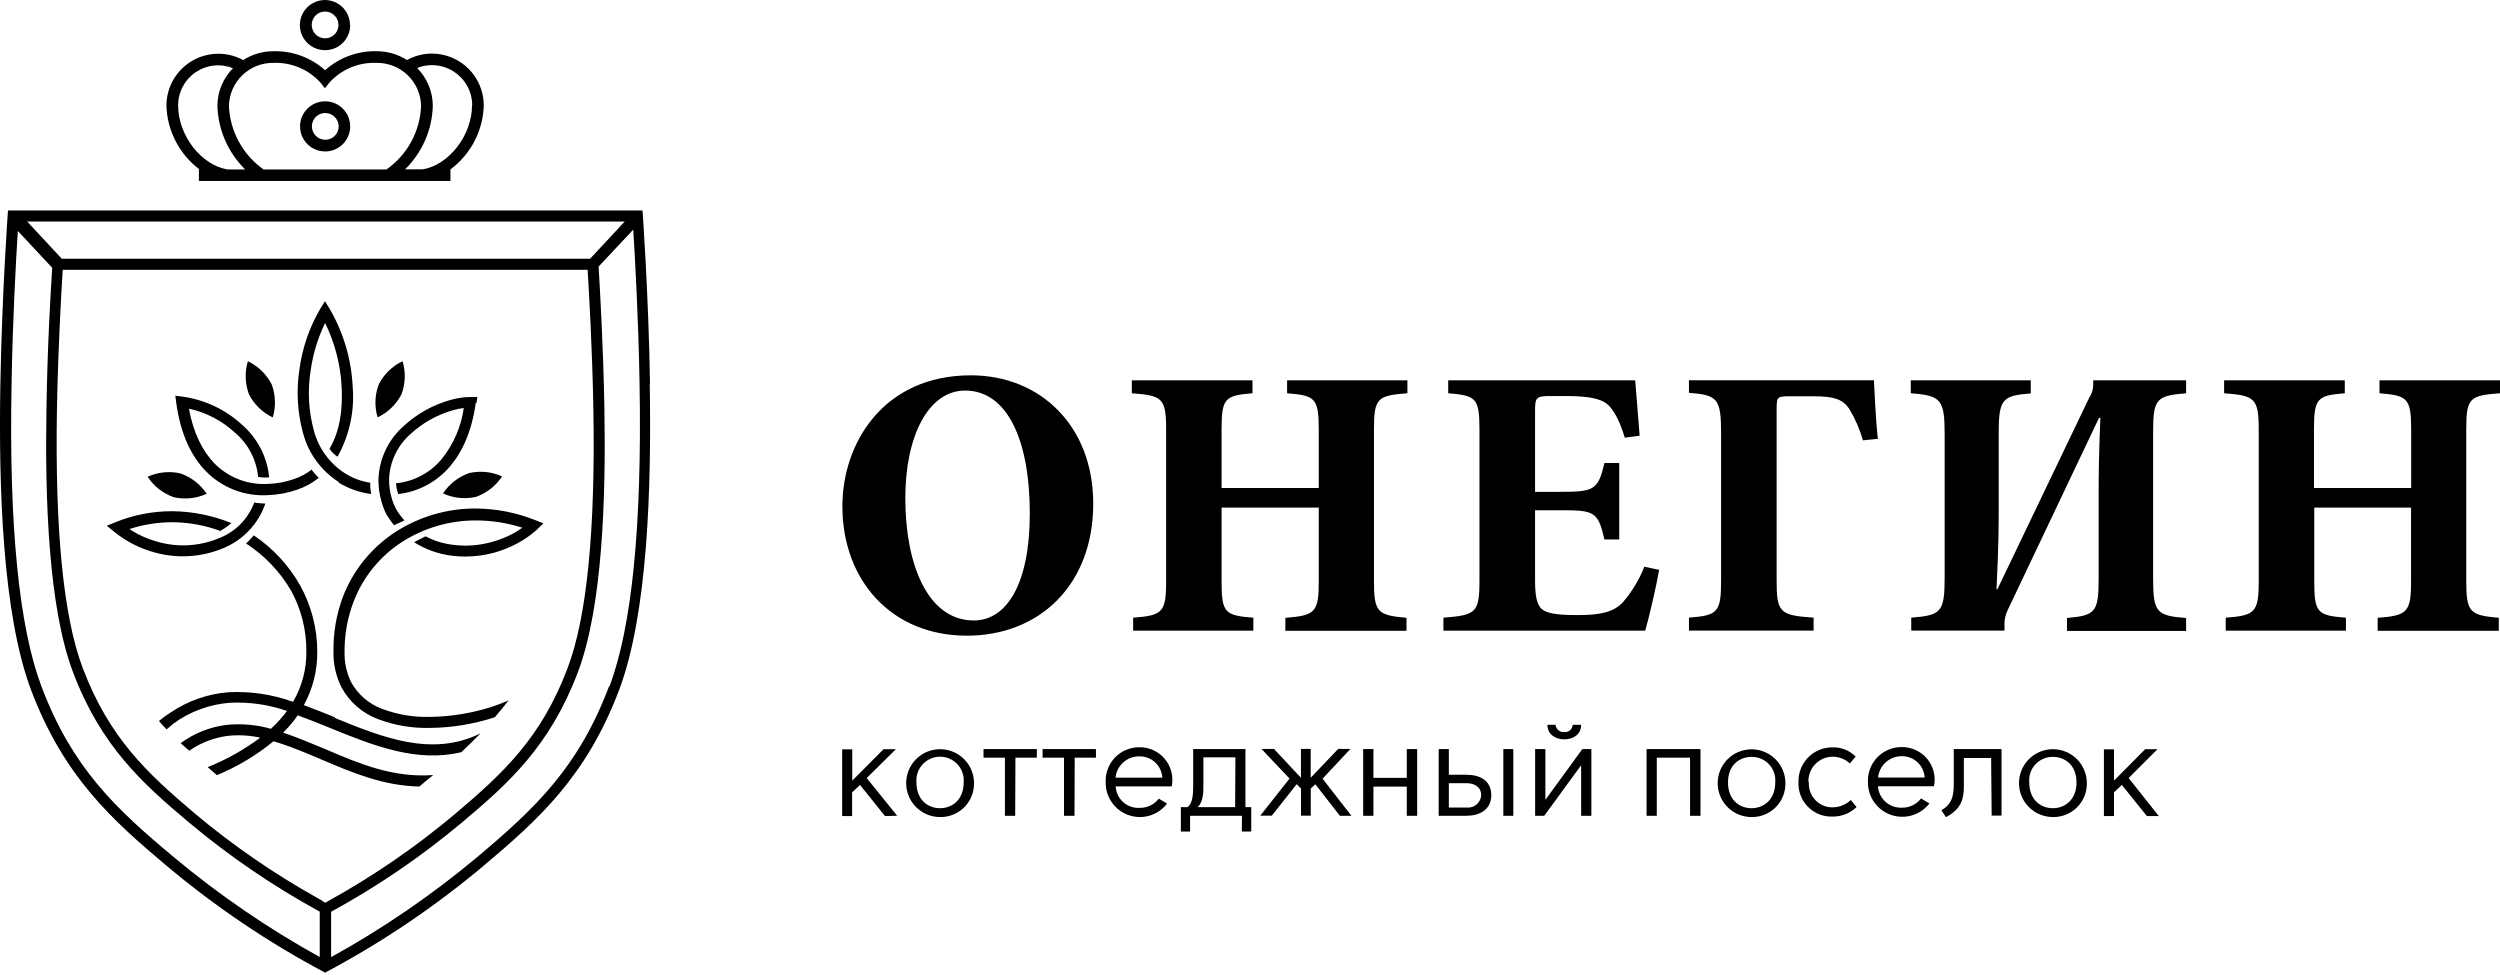 <?xml version="1.0" encoding="UTF-8"?> <svg xmlns="http://www.w3.org/2000/svg" width="200" height="78" viewBox="0 0 200 78" fill="none"> <path d="M27.079 2.007C27.076 2.218 27.011 2.424 26.892 2.598C26.773 2.772 26.605 2.907 26.409 2.986C26.213 3.065 25.998 3.084 25.791 3.042C25.585 2.999 25.395 2.896 25.247 2.745C25.099 2.595 24.998 2.404 24.958 2.197C24.918 1.99 24.94 1.775 25.021 1.581C25.102 1.386 25.24 1.219 25.415 1.102C25.591 0.985 25.797 0.923 26.009 0.923C26.292 0.924 26.564 1.037 26.764 1.238C26.965 1.438 27.078 1.71 27.079 1.993V2.007ZM28.002 1.993C27.999 1.596 27.879 1.209 27.656 0.881C27.433 0.552 27.118 0.297 26.75 0.148C26.382 -0.002 25.979 -0.039 25.59 0.041C25.201 0.121 24.845 0.315 24.566 0.598C24.287 0.88 24.098 1.239 24.023 1.629C23.949 2.019 23.991 2.422 24.146 2.788C24.3 3.154 24.56 3.466 24.891 3.684C25.223 3.902 25.612 4.017 26.009 4.014C26.541 4.014 27.052 3.803 27.428 3.427C27.804 3.05 28.016 2.54 28.016 2.007L28.002 1.993ZM27.093 10.11C27.093 10.322 27.03 10.529 26.913 10.705C26.795 10.881 26.628 11.018 26.432 11.099C26.237 11.18 26.021 11.201 25.814 11.16C25.606 11.119 25.415 11.017 25.265 10.867C25.116 10.717 25.014 10.527 24.973 10.319C24.931 10.111 24.952 9.896 25.033 9.7C25.114 9.505 25.252 9.338 25.428 9.22C25.604 9.102 25.811 9.04 26.023 9.04C26.306 9.041 26.578 9.154 26.778 9.354C26.979 9.555 27.092 9.827 27.093 10.11V10.11ZM28.016 10.11C28.016 9.713 27.898 9.325 27.678 8.995C27.457 8.665 27.144 8.408 26.777 8.256C26.41 8.104 26.006 8.064 25.617 8.141C25.228 8.219 24.87 8.41 24.589 8.691C24.309 8.972 24.117 9.329 24.04 9.719C23.962 10.108 24.002 10.511 24.154 10.878C24.306 11.245 24.563 11.559 24.893 11.779C25.224 12 25.612 12.117 26.009 12.117C26.541 12.117 27.052 11.906 27.428 11.53C27.804 11.153 28.016 10.643 28.016 10.11V10.11ZM37.762 8.431C37.762 10.821 35.916 13.202 33.816 13.548H32.404C33.775 12.208 34.571 10.388 34.624 8.472C34.621 7.337 34.172 6.248 33.373 5.44C33.747 5.289 34.147 5.211 34.55 5.21C35.407 5.21 36.228 5.55 36.834 6.156C37.44 6.761 37.78 7.583 37.78 8.44L37.762 8.431ZM33.687 8.481C33.647 9.483 33.376 10.463 32.896 11.343C32.416 12.223 31.739 12.981 30.918 13.557H21.085C20.266 12.979 19.59 12.221 19.11 11.341C18.63 10.461 18.359 9.483 18.316 8.481C18.332 7.552 18.715 6.668 19.382 6.021C20.049 5.374 20.945 5.017 21.874 5.03C22.577 5.002 23.277 5.128 23.925 5.399C24.574 5.67 25.156 6.08 25.63 6.599L25.995 7.06L26.359 6.599C26.833 6.08 27.414 5.671 28.062 5.4C28.71 5.129 29.409 5.002 30.111 5.03C30.572 5.021 31.031 5.104 31.461 5.273C31.89 5.441 32.282 5.693 32.615 6.014C32.947 6.335 33.212 6.717 33.397 7.141C33.581 7.564 33.679 8.02 33.687 8.481V8.481ZM18.644 5.45C17.844 6.256 17.395 7.345 17.393 8.481C17.453 10.396 18.248 12.214 19.613 13.557H18.201C16.097 13.211 14.251 10.83 14.251 8.44C14.249 7.915 14.375 7.398 14.62 6.934C14.864 6.47 15.219 6.073 15.653 5.779C16.087 5.484 16.587 5.301 17.109 5.245C17.63 5.189 18.157 5.263 18.644 5.459V5.45ZM38.703 8.44C38.703 7.338 38.265 6.282 37.486 5.503C36.708 4.724 35.651 4.287 34.55 4.287C33.854 4.287 33.169 4.465 32.561 4.804C31.833 4.34 30.988 4.095 30.125 4.098C28.609 4.062 27.136 4.607 26.009 5.62C24.879 4.606 23.405 4.062 21.888 4.098C21.025 4.096 20.18 4.341 19.452 4.804C18.82 4.46 18.111 4.287 17.392 4.3C16.674 4.313 15.971 4.512 15.352 4.878C14.734 5.244 14.221 5.764 13.864 6.387C13.507 7.011 13.317 7.716 13.314 8.435C13.342 9.432 13.594 10.41 14.051 11.296C14.509 12.182 15.161 12.954 15.959 13.553H15.912V14.475H36.036V13.553C36.839 12.954 37.497 12.182 37.959 11.293C38.421 10.404 38.675 9.423 38.703 8.421V8.44ZM48.721 54.911C46.271 61.413 42.8 64.676 38.168 68.575C34.539 71.607 30.628 74.285 26.489 76.572V76.572V72.94C30.2 70.915 33.701 68.527 36.94 65.811C40.664 62.687 43.986 59.711 46.234 53.767C48.209 48.534 48.476 39.799 48.352 32.716C48.264 27.613 47.983 22.957 47.89 21.323L50.659 18.37C50.802 20.677 51.079 25.509 51.166 30.741C51.365 42.033 50.553 50.159 48.758 54.911H48.721ZM49.976 17.724L47.207 20.7H4.944L2.175 17.724H49.976ZM1.409 18.458L4.178 21.425C4.062 23.146 3.79 27.709 3.716 32.707C3.596 39.79 3.859 48.525 5.834 53.758C8.077 59.701 11.404 62.678 15.123 65.802C18.365 68.517 21.867 70.905 25.579 72.931V76.562C21.44 74.276 17.529 71.598 13.9 68.566C9.231 64.676 5.765 61.413 3.315 54.911C1.52 50.159 0.708 42.033 0.925 30.741C1.012 25.582 1.275 20.825 1.428 18.467L1.409 18.458ZM25.658 71.985L25.487 71.893L25.307 71.791C21.89 69.877 18.659 67.649 15.654 65.137C11.69 61.796 8.732 59 6.619 53.444C5.078 49.374 4.39 42.411 4.556 32.73C4.644 27.871 4.907 23.377 5.018 21.582H47.009C47.12 23.377 47.383 27.871 47.47 32.725C47.641 42.416 46.949 49.383 45.408 53.449C43.313 58.986 40.332 61.801 36.373 65.142C33.285 67.734 29.957 70.025 26.433 71.985L26.216 72.109L26.018 72.225L25.658 71.985ZM52.002 30.718C51.877 23.335 51.402 16.838 51.402 16.838H0.639C0.639 16.838 0.163 23.331 0.029 30.727C-0.114 38.973 0.196 49.134 2.494 55.221C5.11 62.142 8.977 65.599 13.305 69.244C17.222 72.536 21.476 75.405 25.995 77.804H26.018C30.538 75.406 34.791 72.537 38.708 69.244C43.036 65.599 46.903 62.142 49.519 55.221C51.826 49.134 52.122 38.973 51.979 30.727" fill="black"></path> <path d="M26.802 57.389C25.962 57.052 25.141 56.715 24.306 56.411C25.027 55.105 25.397 53.634 25.381 52.143C25.383 50.276 24.906 48.439 23.997 46.808C23.09 45.215 21.827 43.853 20.305 42.831C20.199 42.941 20.056 43.108 19.904 43.264C19.834 43.34 19.76 43.411 19.682 43.477C21.158 44.431 22.389 45.717 23.277 47.233C24.103 48.736 24.527 50.427 24.509 52.143C24.522 53.54 24.158 54.916 23.457 56.125H23.383C21.756 55.546 20.032 55.292 18.307 55.377C16.642 55.502 15.038 56.06 13.656 56.997C13.325 57.2 13.01 57.429 12.714 57.68C12.904 57.901 13.111 58.141 13.328 58.349C13.559 58.164 13.84 57.92 13.877 57.888C15.195 56.923 16.757 56.346 18.386 56.222C19.938 56.143 21.491 56.365 22.958 56.877C22.676 57.256 22.368 57.616 22.035 57.952C21.916 58.072 21.8 58.188 21.676 58.303C20.514 57.974 19.3 57.869 18.099 57.994C16.78 58.161 15.525 58.663 14.454 59.452L14.879 59.835L15.142 60.056C16.055 59.421 17.107 59.014 18.21 58.87C19.083 58.775 19.965 58.824 20.822 59.014C19.526 59.977 18.112 60.77 16.614 61.371L17.352 62.013C18.988 61.336 20.515 60.422 21.883 59.3C22.049 59.346 22.211 59.397 22.372 59.452C23.521 59.826 24.633 60.301 25.741 60.772C28.2 61.819 30.665 62.867 33.548 62.922C33.807 62.714 34.084 62.461 34.37 62.239L34.656 62.004C31.426 62.234 28.768 61.104 26.092 59.959C24.961 59.498 23.831 59 22.649 58.612C23.081 58.187 23.474 57.724 23.821 57.228C24.693 57.541 25.575 57.897 26.461 58.261C29.857 59.646 33.336 61.03 36.903 60.176C37.508 59.604 38.011 59.12 38.44 58.667C34.55 60.592 30.618 58.995 26.793 57.44L26.802 57.389ZM13.799 40.897C12.233 40.89 10.681 41.19 9.231 41.779L8.543 42.06L9.111 42.522C9.582 42.908 10.092 43.243 10.633 43.523C11.184 43.804 11.762 44.029 12.359 44.192C14.17 44.702 16.099 44.587 17.836 43.864C18.625 43.546 19.335 43.061 19.92 42.444C20.506 41.828 20.951 41.092 21.228 40.288L20.767 40.256C20.623 40.256 20.471 40.219 20.342 40.2C20.1 40.852 19.721 41.444 19.232 41.937C18.742 42.431 18.153 42.814 17.504 43.062C15.953 43.706 14.228 43.805 12.613 43.343C12.081 43.198 11.566 42.999 11.076 42.748C10.829 42.62 10.588 42.478 10.356 42.323C11.476 41.96 12.645 41.776 13.822 41.779C15.12 41.79 16.406 42.026 17.624 42.475C17.716 42.42 17.836 42.351 17.98 42.254C18.166 42.129 18.345 41.994 18.515 41.848C17.016 41.239 15.416 40.916 13.799 40.897ZM14.44 37.875C13.558 37.671 12.633 37.765 11.81 38.142C12.308 38.9 13.041 39.474 13.896 39.776C14.782 39.974 15.708 39.879 16.535 39.504C16.034 38.746 15.298 38.174 14.44 37.875ZM21.823 33.39C22.083 32.52 22.05 31.59 21.731 30.741C21.313 29.936 20.646 29.289 19.83 28.895C19.568 29.765 19.599 30.698 19.918 31.549C20.332 32.357 21.002 33.006 21.823 33.394V33.39ZM24.961 37.547C24.531 37.886 24.046 38.149 23.526 38.322C22.863 38.555 22.17 38.686 21.468 38.71C20.677 38.763 19.883 38.645 19.141 38.365C18.399 38.085 17.726 37.649 17.167 37.086C16.244 36.131 15.478 34.705 15.114 32.693C16.495 32.994 17.77 33.66 18.805 34.622C19.861 35.516 20.524 36.788 20.651 38.166C20.744 38.166 20.84 38.166 20.933 38.193C21.133 38.205 21.333 38.205 21.533 38.193C21.38 36.571 20.61 35.069 19.382 33.999C18.057 32.768 16.384 31.976 14.592 31.728L14.025 31.655L14.099 32.227C14.449 34.774 15.335 36.55 16.494 37.723C17.139 38.374 17.917 38.879 18.774 39.205C19.631 39.53 20.548 39.669 21.463 39.61C22.25 39.581 23.027 39.434 23.77 39.176C24.4 38.964 24.988 38.642 25.506 38.225L25.409 38.138C25.232 37.959 25.069 37.768 24.919 37.566L24.961 37.547ZM27.079 38.599C27.876 39.089 28.768 39.404 29.695 39.522C29.695 39.476 29.695 39.411 29.663 39.347C29.626 39.106 29.61 38.862 29.617 38.618C28.883 38.508 28.182 38.242 27.559 37.838C26.337 37.043 25.46 35.817 25.099 34.405C24.686 32.868 24.599 31.261 24.846 29.689C25.027 28.352 25.419 27.053 26.009 25.84C26.795 27.444 27.246 29.192 27.333 30.976C27.425 32.785 27.194 34.492 26.359 35.9C26.527 36.154 26.745 36.371 27.001 36.537C27.957 34.831 28.38 32.878 28.214 30.93C28.11 28.735 27.476 26.598 26.369 24.701L25.995 24.096L25.621 24.701C24.751 26.19 24.185 27.837 23.955 29.546C23.693 31.239 23.789 32.968 24.237 34.622C24.659 36.243 25.675 37.646 27.084 38.553L27.079 38.599ZM32.118 31.549C32.437 30.698 32.468 29.765 32.206 28.895C31.387 29.286 30.72 29.935 30.305 30.741C29.981 31.589 29.947 32.52 30.208 33.39C31.029 33 31.701 32.352 32.118 31.544V31.549ZM38.117 32.255L38.186 31.761H37.66C37.118 31.763 36.579 31.84 36.059 31.991C34.64 32.383 33.337 33.111 32.261 34.114C31.657 34.652 31.169 35.307 30.828 36.041C30.487 36.774 30.299 37.569 30.277 38.378V38.447C30.279 38.988 30.353 39.527 30.498 40.048C30.597 40.433 30.738 40.806 30.918 41.16C31.099 41.46 31.301 41.747 31.523 42.019L32.353 41.636C32.098 41.353 31.874 41.043 31.684 40.713C31.528 40.42 31.406 40.11 31.32 39.79C31.189 39.324 31.124 38.843 31.126 38.359C31.147 37.669 31.31 36.991 31.603 36.367C31.897 35.742 32.316 35.184 32.833 34.728C33.808 33.827 34.983 33.171 36.262 32.813C36.537 32.735 36.818 32.678 37.102 32.642C36.891 34.14 36.278 35.553 35.33 36.73C34.414 37.829 33.103 38.523 31.68 38.664C31.705 38.957 31.763 39.246 31.85 39.527C33.467 39.343 34.952 38.549 36.003 37.307C36.995 36.144 37.748 34.492 38.061 32.231L38.117 32.255ZM40.166 38.115C39.341 37.737 38.414 37.643 37.531 37.847C36.675 38.147 35.941 38.719 35.44 39.476C36.267 39.853 37.194 39.949 38.08 39.748C38.935 39.446 39.667 38.872 40.166 38.115ZM43.474 41.866L42.805 41.603C41.296 41.005 39.689 40.692 38.066 40.68C35.785 40.67 33.551 41.323 31.634 42.559C29.728 43.799 28.261 45.607 27.439 47.727C26.91 49.138 26.652 50.636 26.678 52.143C26.659 53.123 26.876 54.093 27.31 54.971C27.942 56.145 28.976 57.05 30.221 57.523C31.528 58.019 32.917 58.261 34.315 58.234C36.108 58.226 37.89 57.937 39.593 57.375L39.681 57.269C40.083 56.808 40.415 56.383 40.682 56.033C39.82 56.414 38.922 56.709 38.001 56.914C36.791 57.194 35.553 57.341 34.31 57.352C33.028 57.38 31.752 57.159 30.554 56.702C29.501 56.308 28.625 55.55 28.085 54.565C27.72 53.811 27.542 52.98 27.564 52.143C27.555 50.763 27.804 49.394 28.297 48.105C29.05 46.16 30.396 44.501 32.146 43.366C33.921 42.225 35.989 41.624 38.098 41.636C39.351 41.638 40.597 41.834 41.79 42.217C41.536 42.399 41.271 42.564 40.996 42.711C40.461 42.991 39.896 43.211 39.312 43.366C38.35 43.634 37.346 43.713 36.354 43.597C35.547 43.519 34.763 43.284 34.047 42.905L33.124 43.375C34.068 43.975 35.136 44.349 36.248 44.469C36.571 44.506 36.896 44.524 37.222 44.524C38.001 44.523 38.777 44.419 39.529 44.215C40.169 44.037 40.788 43.789 41.375 43.477C41.939 43.176 42.466 42.809 42.944 42.383L43.474 41.866Z" fill="black"></path> <path d="M71.774 65.262L69.338 62.244L71.668 59.937H70.685L68.18 62.452V59.946H67.372V65.285H68.17V63.388L68.802 62.793L70.801 65.285L71.774 65.262ZM77.095 62.595C77.095 63.979 76.172 64.657 75.203 64.657C74.234 64.657 73.315 63.988 73.315 62.595C73.293 62.333 73.325 62.069 73.41 61.821C73.495 61.572 73.63 61.344 73.808 61.15C73.986 60.957 74.201 60.802 74.442 60.697C74.683 60.591 74.942 60.536 75.205 60.536C75.468 60.536 75.728 60.591 75.968 60.697C76.209 60.802 76.424 60.957 76.602 61.15C76.78 61.344 76.915 61.572 77 61.821C77.085 62.069 77.117 62.333 77.095 62.595V62.595ZM77.921 62.595C77.91 62.061 77.742 61.542 77.437 61.103C77.132 60.664 76.705 60.325 76.209 60.128C75.713 59.931 75.169 59.885 74.647 59.995C74.124 60.106 73.646 60.368 73.272 60.749C72.898 61.13 72.644 61.614 72.543 62.138C72.443 62.662 72.499 63.205 72.705 63.698C72.911 64.19 73.258 64.611 73.703 64.907C74.147 65.204 74.669 65.362 75.203 65.363C75.566 65.371 75.927 65.303 76.263 65.166C76.6 65.029 76.904 64.824 77.159 64.565C77.413 64.306 77.612 63.997 77.743 63.658C77.874 63.32 77.934 62.958 77.921 62.595V62.595ZM81.234 60.615H82.946V59.923H78.682V60.615H80.394V65.262H81.215L81.234 60.615ZM85.977 60.615H87.675V59.923H83.407V60.615H85.119V65.262H85.959L85.977 60.615ZM92.964 62.216H89.24C89.285 61.745 89.505 61.308 89.858 60.992C90.21 60.676 90.668 60.503 91.141 60.509C91.61 60.499 92.065 60.671 92.409 60.989C92.753 61.308 92.96 61.748 92.987 62.216H92.964ZM93.734 62.913C93.814 62.532 93.806 62.138 93.713 61.759C93.62 61.381 93.443 61.029 93.196 60.728C92.948 60.427 92.636 60.186 92.283 60.022C91.93 59.858 91.544 59.775 91.155 59.78C90.791 59.776 90.43 59.847 90.095 59.988C89.759 60.128 89.456 60.336 89.204 60.597C88.951 60.859 88.754 61.169 88.626 61.51C88.497 61.85 88.439 62.213 88.455 62.576C88.445 63.153 88.617 63.718 88.946 64.19C89.276 64.663 89.746 65.02 90.29 65.21C90.835 65.4 91.425 65.413 91.977 65.247C92.529 65.082 93.015 64.746 93.365 64.288L92.705 63.891C92.524 64.126 92.29 64.315 92.022 64.443C91.755 64.572 91.461 64.635 91.164 64.63C90.926 64.643 90.687 64.609 90.462 64.529C90.237 64.45 90.03 64.327 89.853 64.168C89.675 64.008 89.531 63.815 89.428 63.6C89.325 63.385 89.266 63.151 89.254 62.913H93.734ZM98.81 64.57H95.811C96.272 64.164 96.272 63.315 96.272 62.858V60.587H98.833L98.81 64.57ZM99.345 66.522H100.098V64.57H99.636V59.923H95.455V62.858C95.455 63.541 95.414 64.288 94.994 64.57H94.468V66.522H95.206V65.262H99.359L99.345 66.522ZM108.113 65.262L105.806 62.295L108.034 59.914H107.056L104.855 62.221V59.914H104.075V62.221L101.916 59.914H100.919L103.161 62.285L100.822 65.253H101.745L103.738 62.733L104.08 63.079V65.253H104.86V63.079L105.229 62.742L107.19 65.262H108.113ZM112.543 65.262H113.373V59.923H112.543V62.23H109.875V59.923H109.054V65.262H109.875V62.927H112.543V65.262ZM118.495 63.619C118.486 63.762 118.448 63.902 118.383 64.03C118.318 64.158 118.228 64.271 118.118 64.363C118.008 64.455 117.88 64.524 117.743 64.565C117.605 64.606 117.461 64.618 117.319 64.602H115.907V62.655H117.319C117.9 62.655 118.495 62.918 118.495 63.619ZM119.303 63.619C119.303 62.392 118.329 61.981 117.319 61.981H115.907V59.923H115.094V65.262H117.319C118.329 65.262 119.303 64.8 119.303 63.619V63.619ZM120.267 65.262H121.065V59.923H120.267V65.262ZM126.492 57.985H125.814C125.811 58.067 125.791 58.148 125.756 58.223C125.72 58.298 125.67 58.364 125.607 58.418C125.545 58.472 125.472 58.513 125.393 58.538C125.314 58.562 125.231 58.571 125.149 58.562C125.065 58.572 124.979 58.565 124.898 58.541C124.816 58.517 124.741 58.477 124.675 58.423C124.609 58.37 124.556 58.303 124.516 58.227C124.477 58.152 124.454 58.069 124.448 57.985H123.793C123.793 58.755 124.439 59.148 125.149 59.148C125.86 59.148 126.492 58.755 126.492 57.985ZM126.492 65.262H127.309V59.923H126.589L123.631 63.988V59.923H122.81V65.262H123.539L126.492 61.22V65.262ZM135.204 65.262H136.039V59.923H131.725V65.262H132.542V60.615H135.204V65.262ZM142.02 62.595C142.02 63.979 141.097 64.657 140.123 64.657C139.149 64.657 138.24 63.988 138.24 62.595C138.24 61.201 139.163 60.55 140.123 60.55C140.386 60.546 140.647 60.597 140.889 60.7C141.131 60.804 141.348 60.957 141.527 61.15C141.706 61.342 141.842 61.571 141.927 61.82C142.012 62.069 142.044 62.333 142.02 62.595V62.595ZM142.832 62.595C142.82 62.062 142.651 61.544 142.346 61.106C142.042 60.669 141.615 60.331 141.119 60.135C140.623 59.94 140.08 59.894 139.559 60.006C139.037 60.117 138.56 60.379 138.187 60.76C137.815 61.142 137.563 61.624 137.463 62.148C137.363 62.672 137.42 63.213 137.627 63.705C137.833 64.196 138.181 64.616 138.625 64.911C139.069 65.206 139.59 65.363 140.123 65.363C140.486 65.37 140.846 65.302 141.181 65.165C141.517 65.027 141.821 64.822 142.074 64.563C142.328 64.304 142.526 63.996 142.656 63.657C142.786 63.319 142.846 62.957 142.832 62.595ZM144.677 62.595C144.662 62.334 144.7 62.074 144.788 61.828C144.875 61.583 145.011 61.357 145.188 61.165C145.364 60.973 145.578 60.819 145.815 60.711C146.052 60.603 146.309 60.544 146.569 60.537C147.095 60.526 147.605 60.719 147.991 61.077L148.452 60.527C148.212 60.284 147.924 60.093 147.606 59.966C147.289 59.839 146.948 59.779 146.606 59.789C146.243 59.785 145.883 59.853 145.548 59.992C145.212 60.13 144.908 60.334 144.653 60.593C144.398 60.851 144.199 61.158 144.066 61.496C143.933 61.834 143.869 62.195 143.879 62.558C143.86 62.923 143.918 63.288 144.047 63.629C144.177 63.971 144.377 64.282 144.633 64.542C144.89 64.803 145.198 65.007 145.537 65.142C145.877 65.277 146.241 65.34 146.606 65.326C147.321 65.334 148.011 65.061 148.526 64.565L148.064 64.002C147.671 64.373 147.152 64.583 146.611 64.588C146.352 64.591 146.095 64.541 145.857 64.44C145.619 64.34 145.403 64.191 145.225 64.003C145.047 63.816 144.909 63.593 144.82 63.35C144.731 63.107 144.694 62.848 144.71 62.59L144.677 62.595ZM153.975 62.202H150.247C150.292 61.73 150.513 61.293 150.866 60.977C151.22 60.66 151.679 60.488 152.153 60.495C152.617 60.492 153.066 60.667 153.405 60.985C153.744 61.303 153.948 61.739 153.975 62.202V62.202ZM154.718 62.899C154.798 62.518 154.791 62.124 154.698 61.747C154.605 61.369 154.428 61.017 154.181 60.716C153.934 60.415 153.623 60.174 153.27 60.01C152.918 59.845 152.533 59.762 152.144 59.766C151.779 59.763 151.418 59.833 151.082 59.974C150.746 60.114 150.443 60.321 150.189 60.583C149.936 60.844 149.738 61.155 149.609 61.495C149.479 61.835 149.42 62.199 149.435 62.562C149.428 63.138 149.602 63.702 149.932 64.174C150.263 64.645 150.734 65.001 151.278 65.19C151.822 65.379 152.412 65.393 152.964 65.228C153.516 65.064 154.002 64.73 154.354 64.274L153.685 63.877C153.504 64.111 153.272 64.299 153.006 64.427C152.74 64.556 152.448 64.62 152.153 64.616C151.672 64.636 151.203 64.468 150.844 64.148C150.486 63.827 150.266 63.379 150.233 62.899H154.718ZM159.333 65.248H160.122V59.923H156.301V62.576C156.301 63.402 156.301 64.27 155.309 64.814L155.678 65.373C156.993 64.68 157.109 63.785 157.109 62.839V60.638H159.291L159.333 65.248ZM166.121 62.595C166.121 63.979 165.198 64.657 164.229 64.657C163.26 64.657 162.341 63.988 162.341 62.595C162.317 62.333 162.347 62.07 162.431 61.821C162.515 61.572 162.651 61.344 162.829 61.151C163.007 60.959 163.224 60.805 163.465 60.702C163.706 60.598 163.966 60.547 164.229 60.55C165.202 60.55 166.121 61.21 166.121 62.595ZM166.947 62.595C166.936 62.061 166.767 61.542 166.463 61.103C166.158 60.664 165.731 60.325 165.235 60.128C164.739 59.931 164.195 59.885 163.673 59.995C163.15 60.106 162.672 60.368 162.298 60.749C161.924 61.13 161.67 61.614 161.569 62.138C161.469 62.662 161.525 63.205 161.731 63.698C161.937 64.19 162.284 64.611 162.728 64.907C163.173 65.204 163.695 65.362 164.229 65.363C164.592 65.371 164.953 65.303 165.289 65.166C165.625 65.029 165.93 64.824 166.185 64.565C166.439 64.306 166.638 63.997 166.769 63.658C166.9 63.32 166.961 62.958 166.947 62.595V62.595ZM170.292 62.244L172.599 59.937H171.616L169.12 62.452V59.946H168.312V65.285H169.12V63.388L169.748 62.793L171.75 65.285H172.705L170.292 62.244Z" fill="black"></path> <path d="M82.383 41.096C82.383 46.707 80.537 49.637 77.902 49.637C74.211 49.637 72.425 45.147 72.425 39.85C72.425 34.889 74.271 31.244 77.21 31.244C80.505 31.244 82.383 35.046 82.383 41.096ZM87.459 40.284C87.459 34.11 83.26 30.026 77.667 30.026C70.695 30.026 67.391 35.425 67.391 40.501C67.391 46.43 71.317 50.855 77.358 50.855C83.084 50.855 87.459 46.864 87.459 40.284V40.284ZM112.593 31.461V30.427H102.968V31.461C105.197 31.645 105.501 31.83 105.501 34.363V39.038H97.726V34.363C97.726 31.83 98.007 31.645 100.199 31.461V30.427H90.546V31.461C92.973 31.645 93.291 31.83 93.291 34.363V46.522C93.291 49.014 92.973 49.236 90.652 49.416V50.454H100.268V49.416C98.007 49.236 97.726 49.051 97.726 46.522V40.607H105.501V46.532C105.501 48.996 105.197 49.245 102.829 49.425V50.463H112.52V49.425C110.212 49.217 109.917 48.996 109.917 46.499V34.363C109.917 31.83 110.199 31.645 112.589 31.461H112.593ZM131.614 50.454C131.896 49.531 132.537 46.762 132.731 45.586L131.545 45.341C131.134 46.388 130.547 47.357 129.81 48.207C129.081 48.954 128.075 49.208 126.243 49.208C124.988 49.208 124.051 49.139 123.534 48.857C123.017 48.576 122.805 47.934 122.805 46.462V40.819H124.776C127.544 40.819 127.84 40.907 128.356 43.158H129.538V37.04H128.356C127.84 39.222 127.521 39.347 124.776 39.347H122.805V32.804C122.805 31.77 122.934 31.683 124.051 31.683H125.302C127.383 31.683 128.282 31.964 128.776 32.522C129.27 33.081 129.644 33.907 129.985 35.014L131.171 34.857C131.028 33.108 130.853 30.926 130.816 30.427H115.856V31.461C118.038 31.645 118.357 31.802 118.357 34.327V46.49C118.357 49.051 118.038 49.208 115.473 49.416V50.454H131.614ZM149.047 35.226L150.229 35.106C150.053 33.579 149.947 31.055 149.915 30.423H135.116V31.424C137.451 31.613 137.687 31.886 137.687 34.765V46.389C137.687 48.982 137.451 49.231 135.116 49.411V50.449H145.088V49.411C142.343 49.231 142.13 48.982 142.13 46.389V32.762C142.13 31.701 142.167 31.701 143.353 31.701H145.051C146.754 31.701 147.409 31.945 147.935 32.698C148.414 33.496 148.787 34.354 149.043 35.249L149.047 35.226ZM174.888 31.461V30.427H167.459V30.806C167.453 31.161 167.344 31.507 167.145 31.802L159.79 47.145H159.721C159.896 43.648 159.896 41.876 159.896 40.538V34.705C159.896 31.936 160.168 31.645 162.461 31.475V30.427H152.863V31.461C155.291 31.645 155.572 31.964 155.572 34.733V46.144C155.572 48.95 155.328 49.231 152.9 49.411V50.449H160.362V50.071C160.336 49.642 160.42 49.213 160.606 48.825L167.925 33.422H168.031C167.893 36.726 167.893 38.286 167.893 39.287V46.209C167.893 48.977 167.653 49.236 165.359 49.439V50.477H174.888V49.439C172.493 49.259 172.249 48.977 172.249 46.209V34.511C172.249 31.899 172.53 31.645 174.925 31.461H174.888ZM200 31.461V30.427H190.36V31.461C192.58 31.645 192.894 31.83 192.894 34.363V39.038H185.118V34.363C185.118 31.83 185.391 31.645 187.582 31.461V30.427H177.929V31.461C180.356 31.645 180.698 31.83 180.698 34.363V46.522C180.698 49.014 180.379 49.236 178.058 49.416V50.454H187.675V49.416C185.414 49.236 185.141 49.051 185.141 46.522V40.607H192.884V46.532C192.884 48.996 192.571 49.245 190.213 49.425V50.463H199.903V49.425C197.596 49.217 197.3 48.996 197.3 46.499V34.363C197.3 31.83 197.573 31.645 199.977 31.461" fill="black"></path> </svg> 